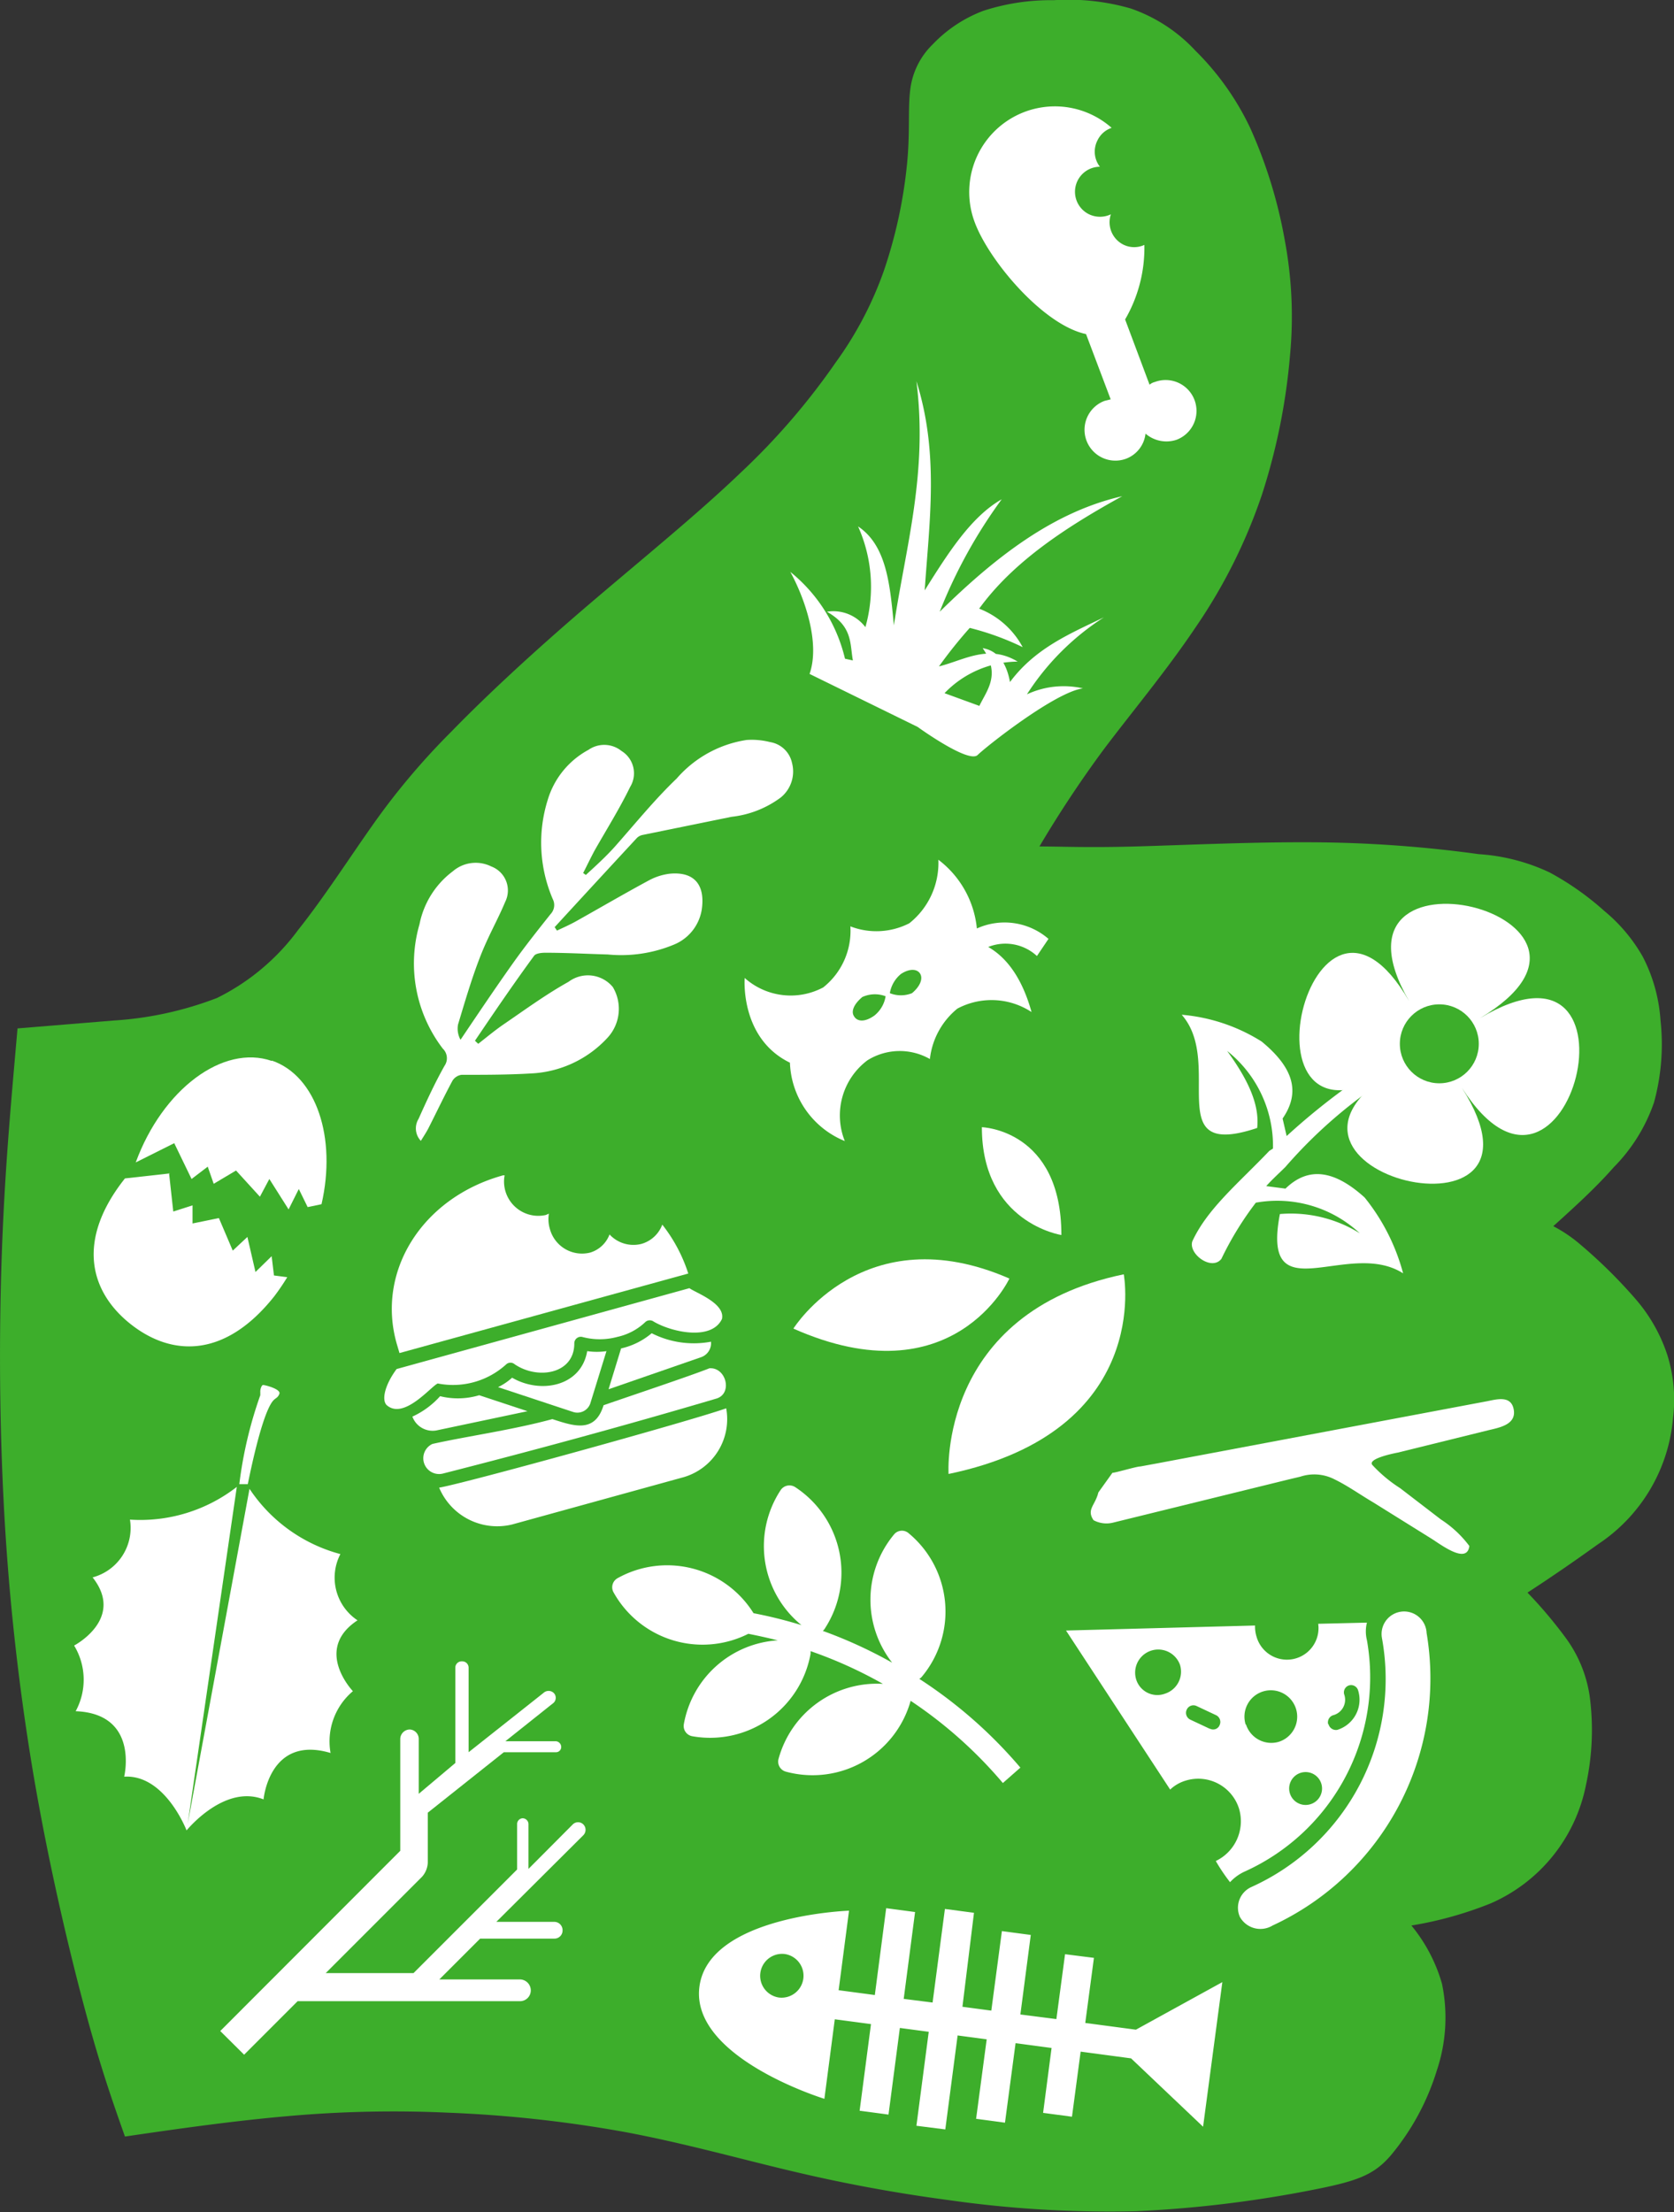 <svg xmlns="http://www.w3.org/2000/svg" width="86.95" height="114.88" viewBox="0 0 86.95 114.88">
  <rect x="0" y="0" width="86.95" height="114.88" fill="#333333" stroke="none"/>
  <g>
    <path d="M5.91,53l-5,.41C.62,56.76.3,60.11.13,64.17S-.06,73,.18,77.8A123.17,123.17,0,0,0,1.71,92c.78,4.63,1.83,9.1,2.67,12.24s1.48,4.93,2.11,6.72c2.85-.42,5.7-.82,8.45-1.06a62,62,0,0,1,8.33-.18,66,66,0,0,1,9.16,1c3.07.57,6,1.4,8.76,2.05a80.84,80.84,0,0,0,8.08,1.49,59.23,59.23,0,0,0,9.71.58,62,62,0,0,0,9.25-1.12c2.23-.44,3.12-.75,4-1.77a12.68,12.68,0,0,0,2.4-4.42,8.63,8.63,0,0,0,.27-4.5A8.36,8.36,0,0,0,73.31,100a19.39,19.39,0,0,0,4.12-1.15,8.51,8.51,0,0,0,4.95-6.16,13.35,13.35,0,0,0,.19-4.6A6.77,6.77,0,0,0,81.28,85a23.48,23.48,0,0,0-1.94-2.29C80.62,81.88,81.89,81,83,80.2a8.75,8.75,0,0,0,3.9-6.56,7.75,7.75,0,0,0-.3-3.28,8.45,8.45,0,0,0-1.65-2.9,26,26,0,0,0-2.81-2.78,7.47,7.47,0,0,0-1.46-1c1.11-1,2.21-2,3.14-3.06a8.89,8.89,0,0,0,2.09-3.36A11.43,11.43,0,0,0,86.25,53a8.39,8.39,0,0,0-.92-3.31,8.52,8.52,0,0,0-2-2.38,14.68,14.68,0,0,0-2.84-2,10.14,10.14,0,0,0-3.68-.95,65.38,65.38,0,0,0-8-.61c-3.36-.05-7.26.14-9.82.21s-3.81,0-5,0a59.29,59.29,0,0,1,3.31-5c1.41-1.88,3.27-4.1,4.78-6.35a27.94,27.94,0,0,0,3.47-6.93,32.28,32.28,0,0,0,1.46-7.28,21.47,21.47,0,0,0-.28-5.94,24.73,24.73,0,0,0-1.8-5.83,14.16,14.16,0,0,0-2.84-4A8.26,8.26,0,0,0,58.73.44a11.69,11.69,0,0,0-4-.43,11.32,11.32,0,0,0-3.65.55,7.09,7.09,0,0,0-2.64,1.75,3.93,3.93,0,0,0-1.16,2.34c-.13,1,0,2.22-.17,3.89a24.66,24.66,0,0,1-1.2,5.52,18.61,18.61,0,0,1-2.5,4.76,35.58,35.58,0,0,1-4.93,5.72c-2.3,2.21-5.42,4.73-8.17,7.09S25.19,36.2,23.44,38a36.7,36.7,0,0,0-4.1,4.87c-1.22,1.73-2.55,3.79-3.85,5.42a11.62,11.62,0,0,1-4.22,3.54A18.06,18.06,0,0,1,5.91,53Z" fill="#3dae2b"/>
    <path d="M30.3,95.31a.4.4,0,0,0,0-.56.39.39,0,0,0-.55,0l-2.3,2.31V94.72a.31.31,0,0,0-.3-.29.3.3,0,0,0-.29.29v2.37l-5.38,5.38H16.92l5-5a1.18,1.18,0,0,0,.3-.74V94.14L26.17,91h2.7a.27.27,0,0,0,.28-.27.3.3,0,0,0-.28-.3H26.25l2.51-2a.36.36,0,0,0,0-.51.39.39,0,0,0-.53,0L24.34,91V86.62a.33.33,0,0,0-.34-.34.33.33,0,0,0-.35.34v4.94l-1.9,1.6V90.31a.49.49,0,0,0-.47-.49.5.5,0,0,0-.49.49v5.81l-9.35,9.36,1.24,1.23,2.78-2.78H27a.56.56,0,0,0,.57-.56.57.57,0,0,0-.57-.57l-4.18,0,2.12-2.12h3.84a.42.42,0,0,0,.44-.43.43.43,0,0,0-.44-.44h-3Z" fill="#fff"/>
    <g>
      <path d="M3.85,85.46a3.42,3.42,0,0,1,.08,3.41c3.32.13,2.52,3.4,2.52,3.4,2-.12,3.11,2.46,3.24,2.79v0c.23-.27,2.07-2.37,4-1.61,0,0,.29-3.36,3.48-2.41a3.41,3.41,0,0,1,1.16-3.21s-2.07-2.16.24-3.68a2.66,2.66,0,0,1-.89-3.44,8.2,8.2,0,0,1-4.72-3.39L9.75,94.71,12.3,77.22a8.17,8.17,0,0,1-5.55,1.7,2.66,2.66,0,0,1-1.94,3C6.51,84.07,3.85,85.46,3.85,85.46Z" fill="#fff"/>
      <path d="M12.43,77.08h0l.34,0,.1,0c.65-3.19,1.08-4,1.25-4.25s.29-.19.39-.44-.77-.47-.85-.46-.15.24-.14.35l0,.18A21.62,21.62,0,0,0,12.43,77.08Z" fill="#fff"/>
    </g>
    <g>
      <path d="M75.93,56.49c5.56,8.72,9.93-9,.94-3.61,9-5.38-8.78-9.71-3.68-.89-5.1-8.82-9.37,8.91-.83,3.63C63.82,60.9,81.49,65.21,75.93,56.49Z" fill="#fff"/>
      <path d="M66.83,59l-.21-.91c.93-1.35.59-2.62-1.09-4a9.26,9.26,0,0,0-4.15-1.39c2.24,2.55-1.14,7.57,3.92,5.88.13-1.21-.47-2.5-1.56-4a6.3,6.3,0,0,1,2.38,5.07l-.19.12c-1.59,1.67-3.22,3-4,4.7-.21.65,1,1.55,1.51.91a16.64,16.64,0,0,1,1.79-2.92,6.29,6.29,0,0,1,5.4,1.59,6.77,6.77,0,0,0-4.15-1c-1,5.22,3.54,1.25,6.4,3.08a10.62,10.62,0,0,0-2-3.94c-1.56-1.41-2.91-1.63-4.11-.46l-1-.13c.31-.35.65-.65,1-1a24.91,24.91,0,0,1,5.8-4.91l-.42-.7A35,35,0,0,0,66.83,59Z" fill="#fff"/>
    </g>
    <circle cx="74.76" cy="54.21" r="2.05" fill="#3dae2b"/>
    <path d="M41.14,39.63A1.39,1.39,0,0,0,40,38.54a3.86,3.86,0,0,0-1.22-.11,6,6,0,0,0-3.63,2C34,41.53,33,42.77,31.91,44c-.46.51-1,1-1.48,1.44l-.14-.1c.2-.39.39-.79.6-1.18.62-1.09,1.29-2.16,1.84-3.29A1.36,1.36,0,0,0,32.28,39a1.43,1.43,0,0,0-1.71-.06,4.38,4.38,0,0,0-2.12,2.6,7.43,7.43,0,0,0,.26,5.15.68.68,0,0,1-.11.78c-.66.83-1.32,1.66-1.94,2.53-.93,1.31-1.83,2.65-2.74,4a1.2,1.2,0,0,1-.13-.79c.35-1.16.69-2.33,1.13-3.47s.91-1.92,1.32-2.9A1.33,1.33,0,0,0,25.52,45a1.82,1.82,0,0,0-2,.25A4.53,4.53,0,0,0,21.79,48,7.28,7.28,0,0,0,23,54.46a.69.69,0,0,1,.09.89c-.5.89-.93,1.82-1.35,2.76a.94.94,0,0,0,.12,1.14c.16-.26.3-.47.41-.69.41-.81.8-1.63,1.23-2.43a.66.66,0,0,1,.47-.31c1.2,0,2.41,0,3.59-.07a5.76,5.76,0,0,0,4-1.86,2.21,2.21,0,0,0,.27-2.63,1.68,1.68,0,0,0-2.3-.27c-1.15.64-2.22,1.42-3.3,2.16-.49.33-.93.7-1.39,1.06l-.17-.16c1-1.48,2-2.95,3.07-4.41.09-.13.39-.16.58-.16,1.09,0,2.17.06,3.25.09A7.15,7.15,0,0,0,35,49.06a2.37,2.37,0,0,0,1.45-1.82c.19-1.3-.4-2-1.7-1.86a3.08,3.08,0,0,0-1.06.35c-1.26.68-2.51,1.41-3.76,2.11-.32.18-.66.33-1,.49l-.12-.18q2.13-2.32,4.28-4.64a.61.61,0,0,1,.3-.15L38,42.42a5.24,5.24,0,0,0,2.55-1A1.74,1.74,0,0,0,41.14,39.63Z" fill="#fff"/>
    <g>
      <path d="M58.37,66.18c-9.65,2-9.1,10.37-9.1,10.37C59.91,74.33,58.37,66.18,58.37,66.18Z" fill="#fff"/>
      <path d="M41.21,69c8.3,3.68,11.22-2.6,11.22-2.6C44.89,63.11,41.21,69,41.21,69Z" fill="#fff"/>
      <path d="M55.13,64.14c0-5.48-4.13-5.6-4.13-5.6C51,63.51,55.13,64.14,55.13,64.14Z" fill="#fff"/>
    </g>
    <path d="M57.05,77.51c-.16.67-.63.88-.25,1.44a1.42,1.42,0,0,0,1,.13l9.15-2.25.59-.14a2.3,2.3,0,0,1,1.78.14c.68.33,1.32.79,2,1.19l3,1.87c.49.3,1.88,1.39,2,.4a5.73,5.73,0,0,0-1.48-1.38l-2.11-1.62a7.34,7.34,0,0,1-1.45-1.21c-.25-.31,1-.58,1.32-.64l4.66-1.15c.57-.14,1.49-.28,1.37-1.06s-.88-.56-1.38-.46L60.1,76l-.87.16c-.2,0-1.25.32-1.45.33" fill="#fff"/>
    <path d="M42.86,84.55a5.31,5.31,0,0,0-1.56-7.32.55.55,0,0,0-.76.17,5.29,5.29,0,0,0,1.09,7,23.83,23.83,0,0,0-2.49-.62,5.29,5.29,0,0,0-7.06-1.82.54.54,0,0,0-.21.74,5.29,5.29,0,0,0,7,2.15c.51.1,1,.21,1.53.34a5.29,5.29,0,0,0-4.88,4.35.54.54,0,0,0,.44.63h0a5.3,5.3,0,0,0,6.14-4.27.75.75,0,0,0,0-.15v0a22.68,22.68,0,0,1,3.76,1.7,5.3,5.3,0,0,0-5.42,3.89.54.54,0,0,0,.38.67h0a5.29,5.29,0,0,0,6.48-3.68,22.91,22.91,0,0,1,4.79,4.27L53,91.8a24,24,0,0,0-5.25-4.61.53.53,0,0,0,.14-.12,5.28,5.28,0,0,0-.69-7.44.53.53,0,0,0-.77.07h0a5.3,5.3,0,0,0-.09,6.65,23.88,23.88,0,0,0-3.6-1.65A.61.61,0,0,0,42.86,84.55Z" fill="#fff"/>
    <path d="M50.59,99.34l-1.51-.2L48.44,104l-1.5-.19.59-4.51-1.5-.2-.59,4.51-1.88-.25.54-4.13s-7.28.25-7.77,3.94S42.82,109,42.82,109l.54-4.13,1.88.25-.59,4.5,1.5.2.59-4.5,1.5.2-.64,4.88,1.5.19.64-4.88,1.51.2-.55,4.13,1.5.2.55-4.13,1.87.25-.44,3.37,1.5.2.45-3.38,2.62.35,3.74,3.55,1-7.51L59,105.41l-2.63-.35.45-3.38-1.5-.19-.45,3.37L53,104.62l.54-4.13-1.5-.2-.55,4.13-1.5-.2Zm-10.13,4.4a1.14,1.14,0,0,1,.3-2.26,1.14,1.14,0,0,1-.3,2.26Z" fill="#fff"/>
    <g>
      <path d="M8.82,60.94l-2.33.26c-2.54,3.2-1.84,5.88.3,7.57s4.9,1.77,7.45-1.44a11.43,11.43,0,0,0,.68-1l-.69-.09-.12-1-.84.82-.42-1.82-.76.71-.72-1.69L10,63.54V62.6l-1,.32-.22-2Z" fill="#fff"/>
      <path d="M14.12,55.1c-2.54-.88-5.68,1.48-7.07,5.27l2-1,.9,1.86.84-.64.31.89,1.16-.69,1.24,1.36.49-.92,1,1.58.53-1.06.46.94.72-.15c.79-3.44-.26-6.66-2.58-7.46Z" fill="#fff"/>
    </g>
    <path d="M45.05,55.07A3.16,3.16,0,0,1,48.3,55a3.93,3.93,0,0,1,1.43-2.62,3.78,3.78,0,0,1,3.85.18c-.6-2.16-1.59-3-2.25-3.38a2.41,2.41,0,0,1,2.53.47l.6-.89a3.48,3.48,0,0,0-3.72-.54,5.1,5.1,0,0,0-2-3.57h0a4,4,0,0,1-1.51,3.3,3.75,3.75,0,0,1-3.06.16,3.75,3.75,0,0,1-1.41,3.17,3.59,3.59,0,0,1-4.08-.49h0s-.26,3.13,2.35,4.4a4.57,4.57,0,0,0,2.85,4.07A3.58,3.58,0,0,1,45.05,55.07Zm-.69-2.29c-.17-.26,0-.64.43-1A1.57,1.57,0,0,1,46,51.74a1.61,1.61,0,0,1-.58,1C44.9,53.11,44.52,53.05,44.36,52.78Zm1.86-1.2a1.63,1.63,0,0,1,.58-1c.48-.31.86-.25,1,0s0,.64-.43,1A1.55,1.55,0,0,1,46.22,51.58Z" fill="#fff"/>
    <g>
      <path d="M35.81,66.9,20.6,71.1c-.62.84-.78,1.6-.52,1.87.9.8,2.33-1,2.66-1.12a4.1,4.1,0,0,0,3.56-1,.33.33,0,0,1,.43,0c1.2.82,3.11.51,3.1-1.09a.34.34,0,0,1,.4-.33,3.51,3.51,0,0,0,1.84,0,3.05,3.05,0,0,0,1.47-.79.35.35,0,0,1,.42,0c.94.55,3,1,3.54-.14C37.68,67.68,36.11,67.13,35.81,66.9Z" fill="#fff"/>
      <path d="M22.86,72.51a4.37,4.37,0,0,1-1.44,1.06,1.12,1.12,0,0,0,1.24.72l4.74-1-2.51-.83A3.85,3.85,0,0,1,22.86,72.51Z" fill="#fff"/>
      <path d="M36.93,69.68a4.83,4.83,0,0,1-3.08-.44,3.72,3.72,0,0,1-1.59.79l-.65,2.12,4.82-1.67A.77.77,0,0,0,36.93,69.68Z" fill="#fff"/>
      <path d="M26.6,71.55a3.1,3.1,0,0,1-.73.49l3.9,1.29a.71.71,0,0,0,.89-.44l.84-2.72a3.48,3.48,0,0,1-1,0C30.19,72,28.08,72.41,26.6,71.55Z" fill="#fff"/>
      <path d="M36.85,71.06c-1,.4-4.3,1.5-5.5,1.92-.45,1.47-1.55,1.08-2.66.72-2.05.56-4.44.89-6.23,1.29A.82.82,0,0,0,23,76.53c4.78-1.22,9.49-2.5,14.19-3.89C38.07,72.4,37.73,71,36.85,71.06Z" fill="#fff"/>
      <path d="M22.81,77.26a3.27,3.27,0,0,0,3.8,1.91l8.92-2.46a3.14,3.14,0,0,0,2.19-3.57C35.76,73.83,24.09,77.05,22.81,77.26Z" fill="#fff"/>
      <path d="M34.4,63.6a1.63,1.63,0,0,1-1.08,1,1.69,1.69,0,0,1-1.66-.49,1.55,1.55,0,0,1-1,.94,1.73,1.73,0,0,1-2.1-1.23,1.78,1.78,0,0,1-.05-.79l-.16.07a1.78,1.78,0,0,1-2.14-2.06l-.08,0c-4.2,1.16-6.62,5-5.51,8.79l.13.44,15-4.13A8.11,8.11,0,0,0,34.4,63.6Z" fill="#fff"/>
    </g>
    <path d="M58.36,12.71a1.3,1.3,0,0,1-.66-1.58,1.32,1.32,0,0,1-1.13,0,1.3,1.3,0,0,1,.56-2.47A1.28,1.28,0,0,1,57,7.3a1.26,1.26,0,0,1,.74-.66,4.45,4.45,0,0,0-7.12,4.88c.73,2,3.56,5.36,5.79,5.83l1.28,3.39-.32.08a1.59,1.59,0,0,0,1.13,3,1.58,1.58,0,0,0,1-1.3,1.66,1.66,0,0,0,1.61.32,1.59,1.59,0,0,0-1.13-3,.64.64,0,0,0-.27.14l-1.27-3.39a7.39,7.39,0,0,0,1-3.87A1.27,1.27,0,0,1,58.36,12.71Z" fill="#fff"/>
    <g>
      <path d="M66.1,100a14.15,14.15,0,0,0,8-15.19,1.17,1.17,0,1,0-2.32.26A11.85,11.85,0,0,1,65,98a1.18,1.18,0,0,0-.6,1.55A1.22,1.22,0,0,0,66.1,100Z" fill="#fff"/>
      <path d="M64.69,97.18a11.07,11.07,0,0,0,6.31-12,1.87,1.87,0,0,1,0-.91l-2.53.06a1.64,1.64,0,0,1-3.2.68,1.75,1.75,0,0,1-.08-.59l-9.82.26,5.41,8.26a2,2,0,0,1,.79-.46,2.22,2.22,0,0,1,2.79,1.46,2.29,2.29,0,0,1-1.21,2.71,9.41,9.41,0,0,0,.74,1.1A2.36,2.36,0,0,1,64.69,97.18ZM59,87.17a1.2,1.2,0,0,1,2.29-.71,1.2,1.2,0,0,1-.78,1.5A1.15,1.15,0,0,1,59,87.17Zm3.83,2.61-1-.47a.39.39,0,0,1-.19-.52.38.38,0,0,1,.51-.19l1,.47a.39.39,0,0,1,.2.52A.36.36,0,0,1,62.85,89.78Zm1.87-.22a1.37,1.37,0,1,1,1.72.9A1.38,1.38,0,0,1,64.72,89.56Zm4.29,0a.39.39,0,0,1,.25-.48A.83.83,0,0,0,69.82,88a.38.38,0,0,1,.25-.47.38.38,0,0,1,.47.25,1.64,1.64,0,0,1-1.08,2.06A.4.4,0,0,1,69,89.52ZM67,93.14a.85.85,0,1,1,1.63-.51.85.85,0,0,1-1.63.51Z" fill="#fff"/>
    </g>
    <path d="M42.05,35c.56-1.61-.25-3.93-1-5.3a8.24,8.24,0,0,1,2.84,4.51l.41.09c-.16-.87,0-1.77-1.35-2.53a2.09,2.09,0,0,1,2,.8,7.66,7.66,0,0,0-.38-5.23c1.5,1,1.66,3.08,1.86,5.14.62-4.1,1.77-7.92,1.17-12.68,1.19,3.77.67,7.29.43,10.86,1.2-1.91,2.4-3.82,4-4.73a26,26,0,0,0-3.22,5.84c2.86-2.81,5.88-5.18,9.48-6-3,1.65-5.69,3.44-7.43,5.84a4.35,4.35,0,0,1,2.26,2,14.06,14.06,0,0,0-2.75-1,24.09,24.09,0,0,0-1.6,2c1.32-.33,2.56-1.17,4.09-.25A5.32,5.32,0,0,0,49.06,36l1.81.66c.39-.82,1.13-1.62.17-3,.76.13,1.23.72,1.42,1.76,1.32-1.77,3.12-2.51,4.88-3.36a13.22,13.22,0,0,0-4,4,4.52,4.52,0,0,1,2.91-.31c-1.44.19-5,3-5.47,3.46s-3.12-1.46-3.12-1.46" fill="#fff"/>
  </g>
</svg>
